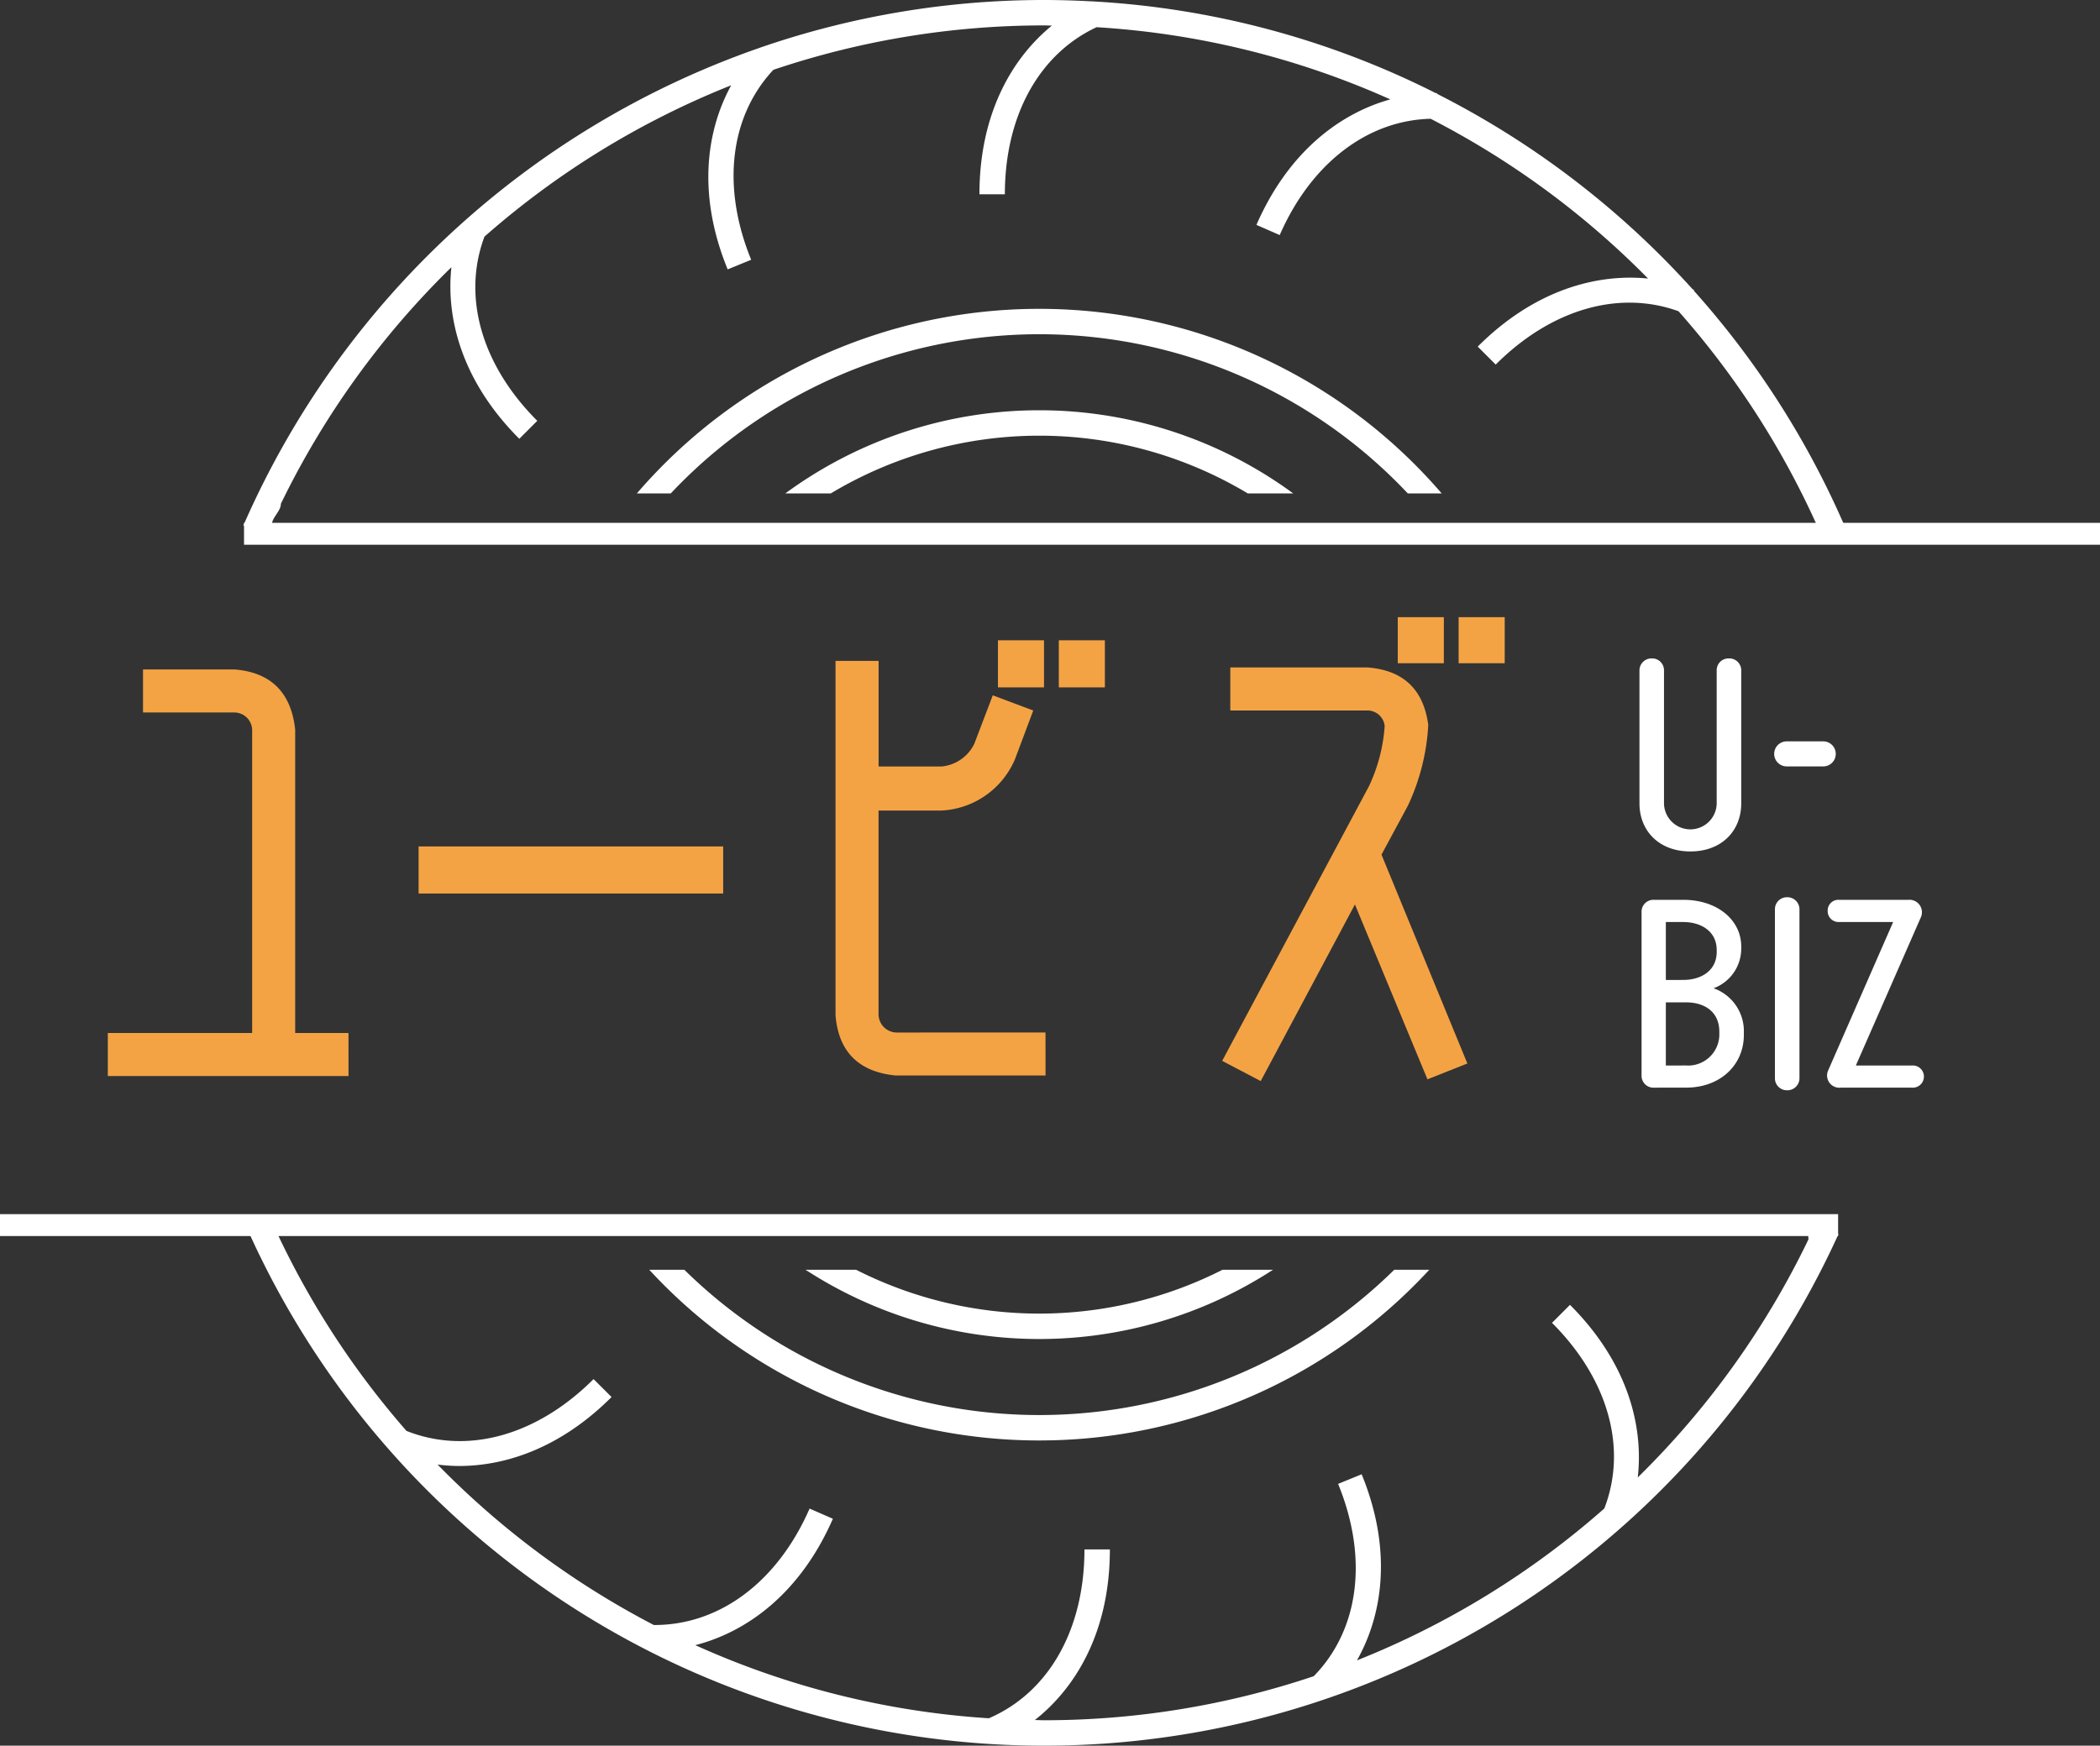 <svg id="グループ_12" data-name="グループ 12" xmlns="http://www.w3.org/2000/svg" xmlns:xlink="http://www.w3.org/1999/xlink" width="305.653" height="254.136" viewBox="0 0 305.653 254.136">
  <rect x="0" y="0" width="305.653" height="254.136" fill="#333333" stroke="none"/>
  <defs>
    <clipPath id="clip-path">
      <rect id="長方形_52" data-name="長方形 52" width="305.653" height="254.136" fill="#fff"/>
    </clipPath>
  </defs>
  <g id="グループ_11" data-name="グループ 11" clip-path="url(#clip-path)">
    <path id="パス_44" data-name="パス 44" d="M246.524,97.873a123.626,123.626,0,0,1-24.845,34.652c.849-7.439-1.41-16.674-9.863-25.127l-2.616,2.618c8.19,8.188,11,18.252,7.613,27.027a123.313,123.313,0,0,1-36.005,22.114c3.7-6.536,5.237-15.969.686-27.094l-3.427,1.4c4.411,10.784,3.077,21.22-3.545,27.995a123.137,123.137,0,0,1-39.254,6.415c-.45,0-.892-.03-1.342-.033,5.916-4.643,10.921-12.8,10.921-24.838h-3.7c0,11.665-5.2,20.828-13.915,24.583a122.586,122.586,0,0,1-42.724-10.645c7.3-1.867,15.186-7.335,20.023-18.4l-3.39-1.482c-4.687,10.718-13.158,16.994-22.675,16.948a123.721,123.721,0,0,1-31.472-23.358,25.673,25.673,0,0,0,3.129.209c6.852,0,14.824-2.668,22.194-10.038L69.7,118.207c-8.253,8.251-18.413,11.054-27.234,7.539A123.442,123.442,0,0,1,23.7,97.083H19.631a127,127,0,0,0,231.273,0h-4.439c.019.263.05.524.059.79" transform="translate(16.694 82.56)" fill="#fff"/>
    <path id="パス_45" data-name="パス 45" d="M24.6,73.356A123.7,123.7,0,0,1,49.428,38.9c-.8,7.413,1.49,16.585,9.883,24.979l2.616-2.616C53.8,53.142,50.973,43.172,54.239,34.449A123.294,123.294,0,0,1,90.15,12.416c-3.582,6.525-5,15.847-.513,26.8l3.423-1.4C88.723,27.21,89.95,16.946,96.293,10.162A123.15,123.15,0,0,1,135.686,3.7c.381,0,.757.024,1.138.028C131.073,8.419,126.283,16.5,126.283,28.28h3.7c0-11.41,4.979-20.417,13.351-24.32a122.614,122.614,0,0,1,42.748,10.508c-7.165,1.991-14.761,7.466-19.485,18.271l3.39,1.482c4.57-10.447,12.771-16.705,21.964-16.931A123.652,123.652,0,0,1,223.6,40.552c-7.378-.742-16.469,1.584-24.792,9.907l2.616,2.616c8.059-8.059,17.932-10.908,26.611-7.764A123.361,123.361,0,0,1,248.2,76.523h3.986a127.225,127.225,0,0,0-21.935-34.218l.044-.109c-.067-.028-.137-.048-.2-.076A127.788,127.788,0,0,0,192.9,13.665l0-.1c-.061,0-.124,0-.185,0A126.079,126.079,0,0,0,142.716.2L142.7.174,142.651.2c-2.307-.126-4.628-.2-6.965-.2A126.469,126.469,0,0,0,94.195,6.993l0,0L94.186,7A127.747,127.747,0,0,0,19.137,76.523h4.186c-.192-1.038,1.312-2.093,1.279-3.168" transform="translate(16.274)" fill="#fff"/>
    <path id="パス_46" data-name="パス 46" d="M108.667,24.3A77.252,77.252,0,0,0,50.094,51.173h4.933a73.66,73.66,0,0,1,107.279,0h4.933A77.252,77.252,0,0,0,108.667,24.3" transform="translate(42.6 20.661)" fill="#fff"/>
    <path id="パス_47" data-name="パス 47" d="M107.837,124.746A77.217,77.217,0,0,0,164.6,99.9H159.5a73.678,73.678,0,0,1-103.323,0H51.07a77.217,77.217,0,0,0,56.767,24.847" transform="translate(43.43 84.954)" fill="#fff"/>
    <path id="パス_48" data-name="パス 48" d="M61.771,44.386h6.615a58.977,58.977,0,0,1,60.7,0H135.7a62.477,62.477,0,0,0-73.931,0" transform="translate(52.53 27.448)" fill="#fff"/>
    <path id="パス_49" data-name="パス 49" d="M131.4,99.9h-7.355a58.908,58.908,0,0,1-53.321,0H63.365a62.44,62.44,0,0,0,68.032,0" transform="translate(53.886 84.954)" fill="#fff"/>
    <path id="パス_50" data-name="パス 50" d="M143.768,72.914c0,3.951-2.811,6.987-7.405,6.987s-7.405-3.037-7.405-6.987V53.546a1.745,1.745,0,0,1,1.786-1.745,1.721,1.721,0,0,1,1.784,1.745V72.724a3.837,3.837,0,1,0,7.67,0V53.546a1.713,1.713,0,0,1,1.749-1.745,1.732,1.732,0,0,1,1.823,1.745Z" transform="translate(109.665 44.052)" fill="#fff"/>
    <path id="パス_51" data-name="パス 51" d="M141.337,61.972a1.823,1.823,0,0,1,0-3.645h5.431a1.824,1.824,0,0,1,0,3.645Z" transform="translate(118.674 49.601)" fill="#fff"/>
    <path id="パス_52" data-name="パス 52" d="M130.947,98.137a1.727,1.727,0,0,1-1.825-1.71V72.5a1.726,1.726,0,0,1,1.825-1.708H135.2c4.937,0,8.43,2.924,8.43,6.8v.34a6.16,6.16,0,0,1-4.027,5.734,6.618,6.618,0,0,1,4.406,6.495v.3c0,4.4-3.455,7.67-8.392,7.67ZM135.2,82.454c2.468,0,4.861-1.255,4.861-4.1v-.228c0-2.848-2.393-4.1-4.861-4.1h-2.544v8.432Zm.418,12.455a4.536,4.536,0,0,0,4.822-4.67v-.228c0-3.116-2.393-4.293-4.822-4.293h-2.962v9.191Z" transform="translate(109.806 60.204)" fill="#fff"/>
    <path id="パス_53" data-name="パス 53" d="M143.184,96.943a1.755,1.755,0,0,1-1.823,1.747,1.735,1.735,0,0,1-1.749-1.747V72.335a1.736,1.736,0,0,1,1.749-1.745,1.756,1.756,0,0,1,1.823,1.745Z" transform="translate(118.727 60.03)" fill="#fff"/>
    <path id="パス_54" data-name="パス 54" d="M155.508,70.795a1.818,1.818,0,0,1,1.9,2.468l-9.493,21.646h8.2a1.616,1.616,0,1,1,0,3.227H145.711a1.783,1.783,0,0,1-1.86-2.43l9.493-21.685h-7.861a1.582,1.582,0,0,1-1.669-1.634,1.552,1.552,0,0,1,1.669-1.593Z" transform="translate(122.204 60.204)" fill="#fff"/>
    <rect id="長方形_49" data-name="長方形 49" width="270.135" height="3.188" transform="translate(35.518 76.114)" fill="#fff"/>
    <rect id="長方形_50" data-name="長方形 50" width="267.535" height="3.188" transform="translate(0 176.754)" fill="#fff"/>
    <path id="パス_55" data-name="パス 55" d="M34.814,61.215v44.722h7.759v4.978H8.829v-4.978H29.837V61.215a3.249,3.249,0,0,0-3.222-3.222H13.953V53.016H26.615q7.394.586,8.2,8.2" transform="translate(7.508 45.085)" fill="#f4a344"/>
    <path id="パス_56" data-name="パス 56" d="M43.515,111.857H8.481V105.59H29.489V61.511a2.6,2.6,0,0,0-2.626-2.578l-13.258,0V52.668H26.913c5.311.418,8.268,3.37,8.839,8.775l0,.068V105.59h7.759Zm-33.744-1.29H42.225v-3.688H34.466V61.546c-.514-4.743-3-7.224-7.605-7.59l-11.967,0v3.686H26.913a3.9,3.9,0,0,1,3.862,3.79l0,45.446H9.771Z" transform="translate(7.212 44.789)" fill="#f4a344"/>
    <rect id="長方形_51" data-name="長方形 51" width="43.04" height="5.564" transform="translate(61.574 123.866)" fill="#f4a344"/>
    <path id="パス_57" data-name="パス 57" d="M77.257,73.446H32.927V66.592h44.33Zm-43.04-1.29H75.966V67.882H34.217Z" transform="translate(28.001 56.63)" fill="#f4a344"/>
    <path id="パス_58" data-name="パス 58" d="M74.265,112.794q-7.614-.733-8.2-8.2V53.723h4.978V69.095h9.809a6.577,6.577,0,0,0,5.344-3.66l2.487-6.515,4.687,1.758-2.417,6.441a11.606,11.606,0,0,1-10.1,7.1H71.046V104.6a3.312,3.312,0,0,0,3.22,3.214H95.347v4.978ZM89.711,50.722h5.418v5.564H89.711Zm8.858,0h5.416v5.564H98.568Z" transform="translate(56.184 43.134)" fill="#f4a344"/>
    <path id="パス_59" data-name="パス 59" d="M96.289,113.734l-21.788,0c-5.409-.518-8.362-3.477-8.778-8.788l0-51.569h6.267V68.748h9.163a5.9,5.9,0,0,0,4.772-3.316l2.685-7.044L94.5,60.6l-2.642,7.044A12.283,12.283,0,0,1,81.2,75.159l-9.217,0V104.9a2.667,2.667,0,0,0,2.653,2.576l21.648-.006Zm-21.694-1.29H95v-3.686H74.561a3.97,3.97,0,0,1-3.862-3.8l0-31.094H81.151a10.9,10.9,0,0,0,9.518-6.73l2.169-5.788-3.481-1.3L87.1,65.961a7.239,7.239,0,0,1-5.869,4.073l-10.529,0V54.664H67.01v50.229c.363,4.6,2.844,7.085,7.585,7.552m30.332-55.218H98.22V50.373h6.706Zm-5.416-1.29h4.125V51.663H99.51Zm-3.442,1.29H89.361V50.373h6.708Zm-5.416-1.29h4.126V51.663H90.652Z" transform="translate(55.888 42.837)" fill="#f4a344"/>
    <path id="パス_60" data-name="パス 60" d="M118.2,82.794l12.372,30.084-4.611,1.83L115.128,88.576l-14.056,26.35-4.465-2.343,21.082-39.452a25.052,25.052,0,0,0,2.344-9.076A3.173,3.173,0,0,0,116.81,61.2H97.56V56.222h19.25q7.319.513,8.273,7.833a30.892,30.892,0,0,1-2.929,11.419ZM121.935,48.9h5.416V54.32h-5.416Zm8.856,0h5.418V54.32h-5.418Z" transform="translate(82.155 41.586)" fill="#f4a344"/>
    <path id="パス_61" data-name="パス 61" d="M101.743,116.092l-5.609-2.942,21.387-40.026a24.5,24.5,0,0,0,2.265-8.73,2.526,2.526,0,0,0-2.609-2.252H97.316V55.874h19.9c5.251.365,8.234,3.188,8.913,8.393a31.577,31.577,0,0,1-2.987,11.778l-3.821,7.081,12.5,30.406-5.81,2.306L115.456,90.38Zm-3.856-3.481,3.321,1.741,14.4-26.99,11.112,26.807,3.414-1.356L117.891,83.051l4.1-7.589a30.368,30.368,0,0,0,2.853-11.152c-.592-4.448-3.1-6.828-7.674-7.148l-18.56,0V60.85h18.6a3.823,3.823,0,0,1,3.856,3.379l.015.081-.006.08a25.752,25.752,0,0,1-2.4,9.311Zm39.369-57.35h-6.708V48.554h6.708Zm-5.416-1.29h4.126V49.846h-4.126Zm-3.442,1.29h-6.706V48.554H128.4Zm-5.416-1.29h4.125V49.846h-4.125Z" transform="translate(81.753 41.29)" fill="#f4a344"/>
  </g>
</svg>
